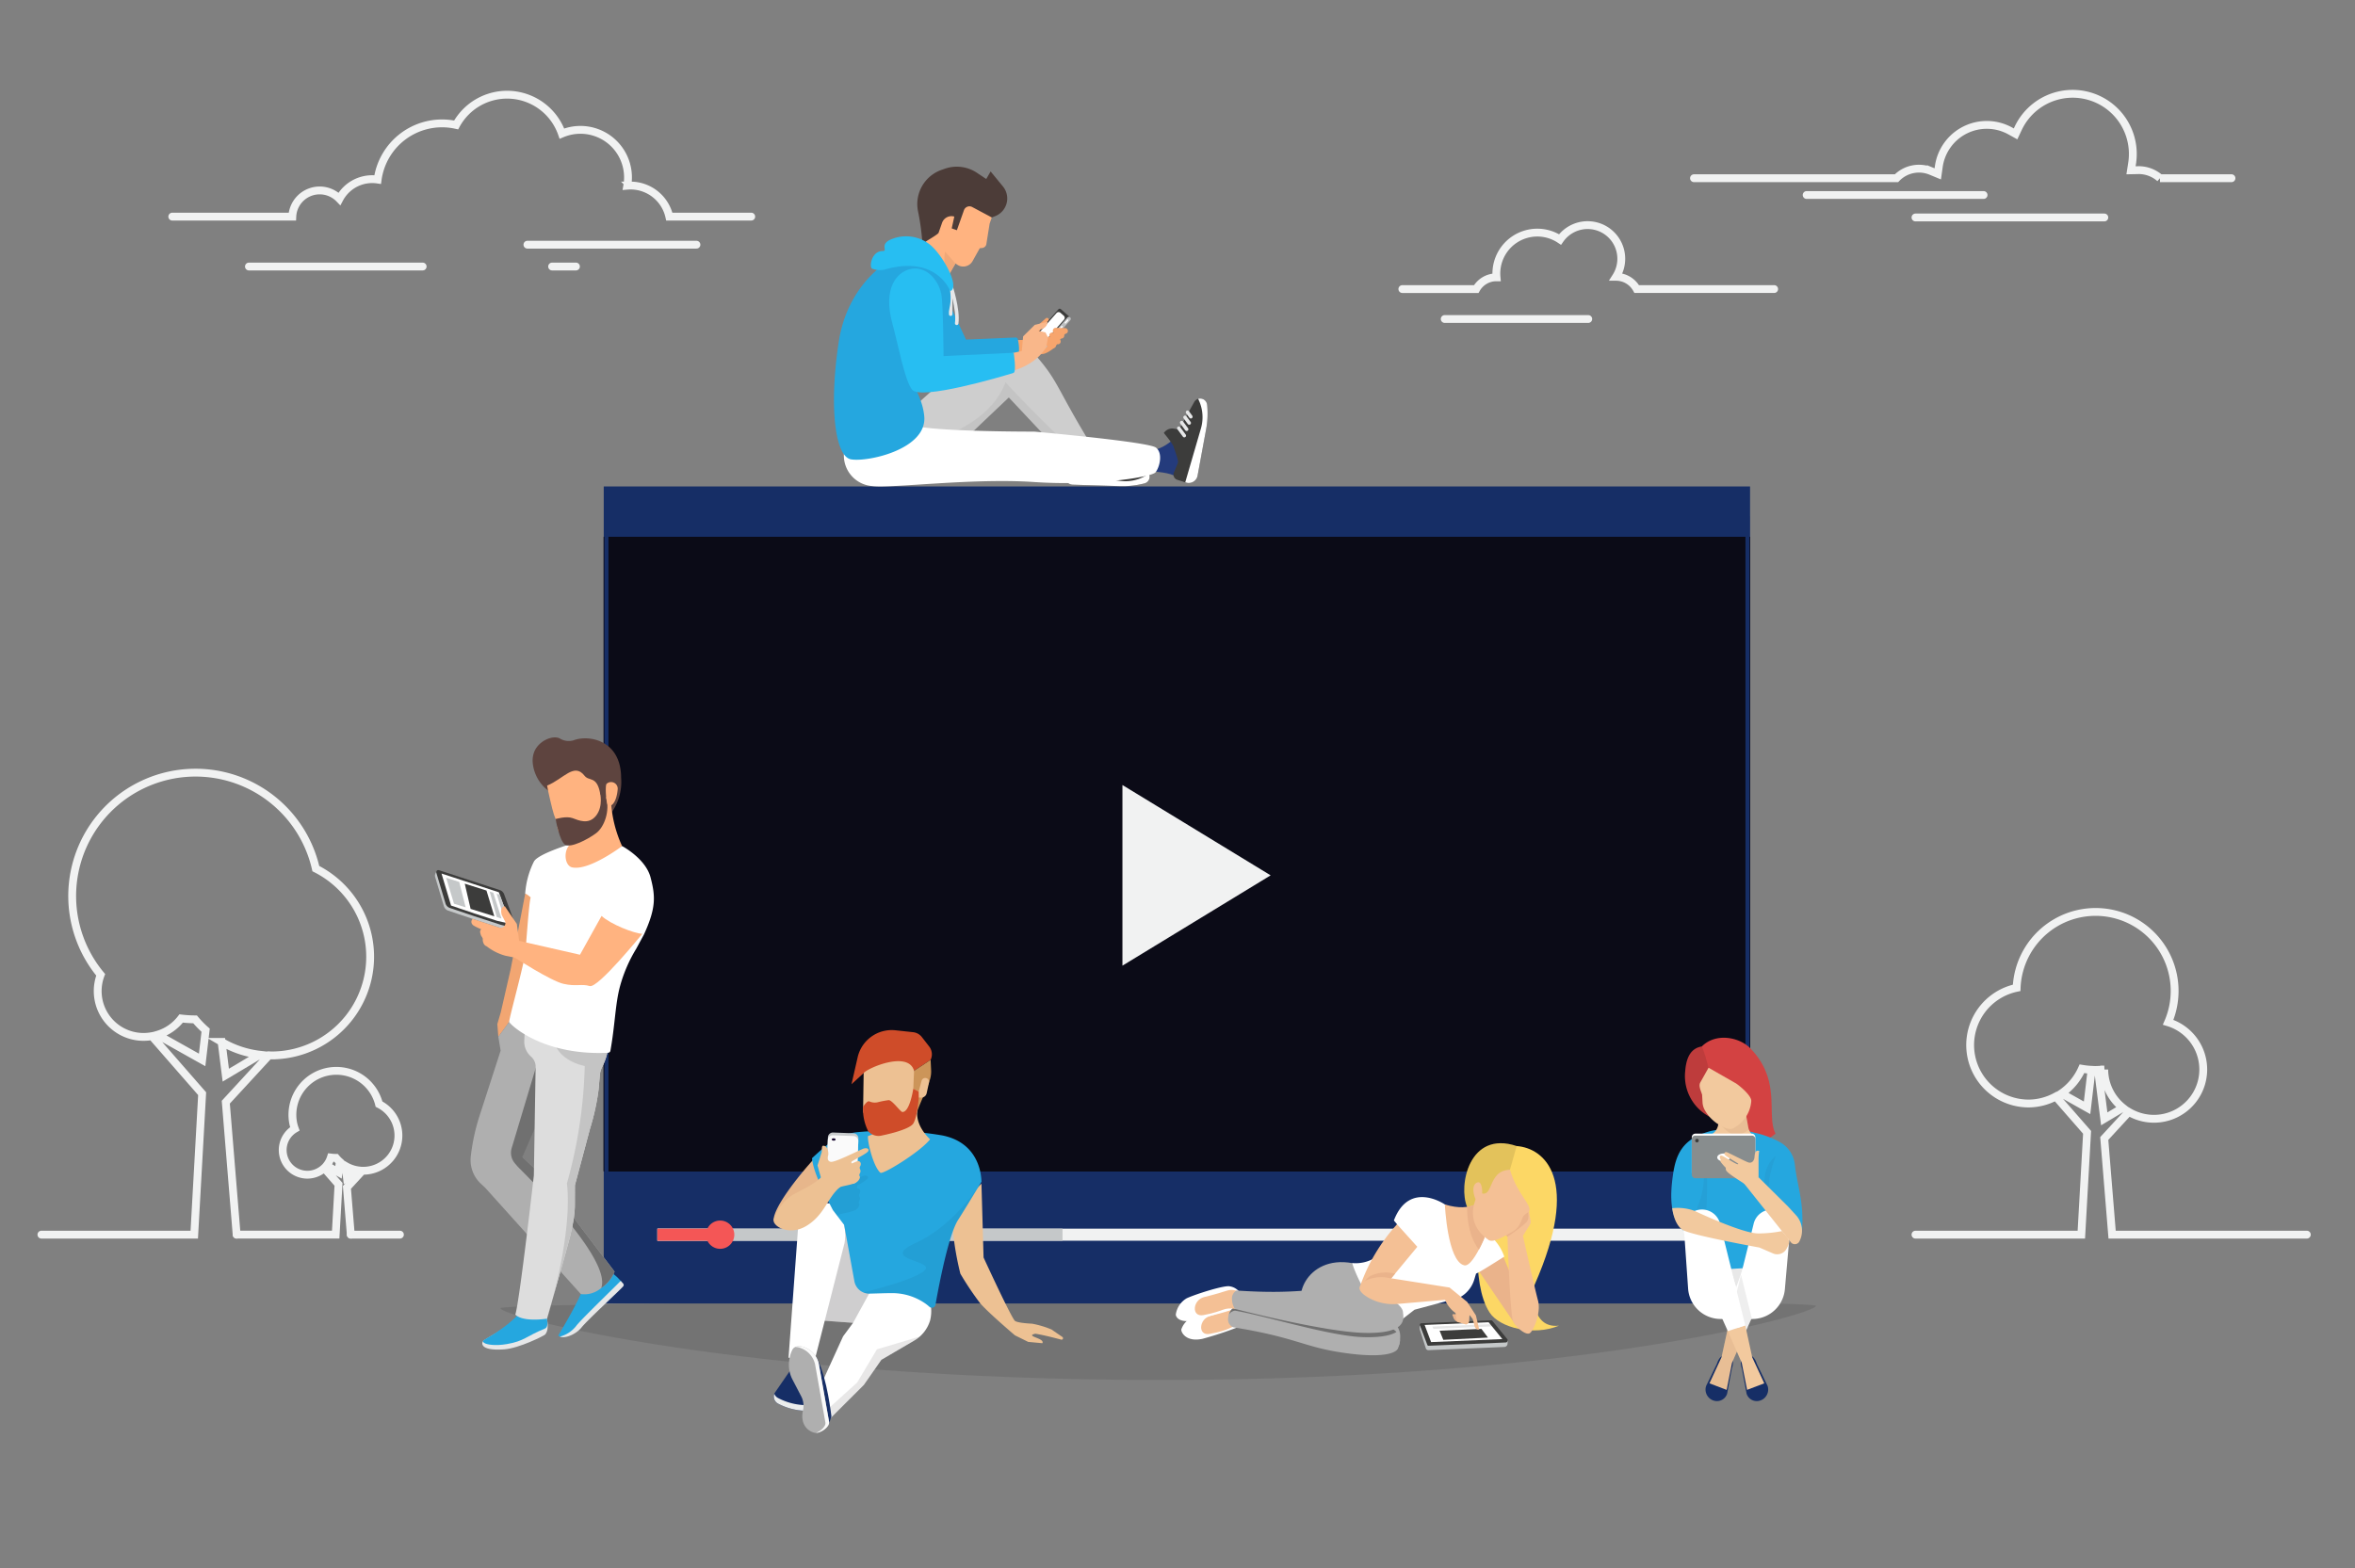 <svg xmlns="http://www.w3.org/2000/svg" xmlns:xlink="http://www.w3.org/1999/xlink" width="576.828" height="384.191" viewBox="0 0 576.828 384.191"><rect x="0" y="0" width="576.828" height="384.191" fill="#808080" stroke="none"/><defs><style>.a,.al,.bj,.c{fill:none;}.b{clip-path:url(#a);}.c{stroke:#f1f2f2;stroke-width:1.92px;}.al,.c{stroke-linecap:round;}.al,.bj,.c{stroke-miterlimit:10;}.d{opacity:0.1;}.e{clip-path:url(#c);}.f{clip-path:url(#d);}.g{fill:#162e66;}.h{fill:#0b0b17;}.i{clip-path:url(#e);}.j{clip-path:url(#f);}.k{fill:#f1f2f2;}.l{fill:#c5c8c9;}.m{fill:#f45656;}.n{fill:#fff;}.o{clip-path:url(#h);}.p{clip-path:url(#i);}.q{fill:#100c0d;}.r{opacity:0.2;}.s{clip-path:url(#j);}.t{clip-path:url(#k);}.u{fill:#cf4c29;}.v{fill:#cc9559;}.w{fill:#edc193;}.x{fill:#ebeded;}.y{fill:#e7b68b;}.z{fill:#25a7df;}.aa{opacity:0.05;}.ab{clip-path:url(#l);}.ac{clip-path:url(#m);}.ad{clip-path:url(#n);}.ae{clip-path:url(#o);}.af{fill:#afafaf;}.ag{fill:#fafafa;}.ah{fill:#c9cccd;}.ai{fill:#18082f;}.aj{fill:#77bc4a;}.ak{fill:#3c3c3b;}.al{stroke:#e6e7e8;stroke-width:0.86px;}.am{fill:#243b7c;}.an{fill:#cecece;}.ao{fill:#f7a56d;}.ap{fill:#bcbec0;}.aq{clip-path:url(#p);}.ar{clip-path:url(#q);}.as{fill:#ffb380;}.at{fill:#4c3c38;}.au{fill:#efa878;}.av{fill:#27bef2;}.aw{fill:#f9b78a;}.ax{fill:#e6e7e8;}.ay{fill:#707070;}.az{fill:#f2a672;}.ba{clip-path:url(#r);}.bb{clip-path:url(#s);}.bc{fill:#ba6536;}.bd{fill:#fcd765;}.be{clip-path:url(#t);}.bf{clip-path:url(#u);}.bg{fill:#eab38b;}.bh{fill:#f4c095;}.bi{clip-path:url(#v);}.bj{stroke:#162e66;}.bk{fill:#5e443f;}.bl{fill:#ddd;}.bm{fill:#c4c4c4;}.bn{fill:#d34242;}.bo{fill:#e8e8e8;}.bp{clip-path:url(#x);}.bq{clip-path:url(#y);}.br{fill:#231f20;}.bs{clip-path:url(#z);}.bt{fill:#f2c99e;}.bu{clip-path:url(#ab);}.bv{clip-path:url(#ac);}.bw{fill:#8b5e3c;}.bx{opacity:0.07;}.by{clip-path:url(#ad);}.bz{clip-path:url(#ae);}.ca{clip-path:url(#af);}.cb{clip-path:url(#ah);}.cc{clip-path:url(#ai);}.cd{fill:#888d8e;}</style><clipPath id="a"><rect class="a" width="576.828" height="384.191"/></clipPath><clipPath id="c"><rect class="a" width="322.187" height="19.462"/></clipPath><clipPath id="d"><rect class="a" width="322.188" height="19.462"/></clipPath><clipPath id="e"><rect class="a" width="280.814" height="155.448"/></clipPath><clipPath id="f"><rect class="a" width="576.826" height="384.19"/></clipPath><clipPath id="h"><rect class="a" width="23.539" height="20.802"/></clipPath><clipPath id="i"><rect class="a" width="23.537" height="20.796"/></clipPath><clipPath id="j"><rect class="a" width="12.37" height="26.313"/></clipPath><clipPath id="k"><rect class="a" width="12.369" height="26.313"/></clipPath><clipPath id="l"><rect class="a" width="11.786" height="13.152"/></clipPath><clipPath id="m"><rect class="a" width="11.783" height="13.146"/></clipPath><clipPath id="n"><rect class="a" width="28.979" height="30.875"/></clipPath><clipPath id="o"><rect class="a" width="28.972" height="30.875"/></clipPath><clipPath id="p"><rect class="a" width="54.323" height="20.169"/></clipPath><clipPath id="q"><rect class="a" width="54.322" height="20.168"/></clipPath><clipPath id="r"><rect class="a" width="9.051" height="8.909"/></clipPath><clipPath id="s"><rect class="a" width="9.051" height="8.907"/></clipPath><clipPath id="t"><rect class="a" width="12.833" height="20.253"/></clipPath><clipPath id="u"><rect class="a" width="12.831" height="20.251"/></clipPath><clipPath id="v"><rect class="a" width="14.594" height="1.162"/></clipPath><clipPath id="x"><rect class="a" width="2.451" height="14.843"/></clipPath><clipPath id="y"><rect class="a" width="2.451" height="14.84"/></clipPath><clipPath id="z"><rect class="a" width="2.828" height="16.031"/></clipPath><clipPath id="ab"><rect class="a" width="8.922" height="15.789"/></clipPath><clipPath id="ac"><rect class="a" width="8.921" height="15.788"/></clipPath><clipPath id="ad"><rect class="a" width="5.326" height="13.815"/></clipPath><clipPath id="ae"><rect class="a" width="5.324" height="13.814"/></clipPath><clipPath id="af"><rect class="a" width="7.42" height="6.71"/></clipPath><clipPath id="ah"><rect class="a" width="8.509" height="18.154"/></clipPath><clipPath id="ai"><rect class="a" width="8.483" height="18.15"/></clipPath></defs><g class="b"><g class="b"><path class="c" d="M55.489,256.367l-2.656-32.455,10.576-11.483c.2,0,.39.032.59.032a24.177,24.177,0,0,0,10.89-45.77,30.216,30.216,0,1,0-52.7,26.018A11.229,11.229,0,0,0,34.73,207.734l12.312,14.1L45.11,256.368H7.675m39.363-42.807-10.965-6.155a11.333,11.333,0,0,0,5.825-4,30.026,30.026,0,0,0,3.412.217,24.174,24.174,0,0,0,2.585,2.658Zm5.794,3.731-1.026-8.151a23.989,23.989,0,0,0,9.415,3.152Z" transform="translate(2.472 46.125)"/><path class="c" d="M71.8,238.625l-.947-11.571,3.771-4.093c.07,0,.139.011.209.011a8.62,8.62,0,0,0,3.883-16.323,10.769,10.769,0,0,0-21,4.76,10.487,10.487,0,0,0,.378,1.293,6.037,6.037,0,1,0,7.2,9.6l3.5,4L68.1,238.617H43.838m24.953-15.259-2.943-1.649a6.039,6.039,0,0,0,1.07-1.975,10.8,10.8,0,0,0,1.257.083,8.791,8.791,0,0,0,.922.948Zm2.067,1.33-.366-2.9a8.545,8.545,0,0,0,3.356,1.122Z" transform="translate(14.122 63.867)"/><path class="c" d="M77.018,248.056H64.989m479.1,0H496.4L494.476,224.5l6.005-6.521a12.078,12.078,0,1,0,9.645-21.952,19.356,19.356,0,1,0-37.109-8.439,14.322,14.322,0,0,0,2.93,28.34,14.137,14.137,0,0,0,6.658-1.715l7.663,8.775-1.405,25.068H448.239m42.026-31.074-6.287-3.525a14.361,14.361,0,0,0,5.032-6.041,19.545,19.545,0,0,0,2.353.255Zm4.206,2.706-1.515-12c.508-.016,1.017-.036,1.515-.091a12.043,12.043,0,0,0,4.557,9.374Z" transform="translate(20.936 54.436)"/><g class="d" transform="translate(122.59 318.639)"><g class="e"><g transform="translate(0 0.001)"><g class="f"><path d="M414.908,242.305c0,2.085-58.574,18.157-160.486,18.157s-161.7-15.492-161.7-17.577,322.188-2.664,322.188-.58" transform="translate(-92.721 -241.002)"/></g></g></g></g><rect class="g" width="280.776" height="200.175" transform="translate(147.878 119.183)"/><rect class="h" width="280.814" height="155.45" transform="translate(147.859 131.524)"/></g><g transform="translate(147.859 131.524)"><g class="i"><rect class="h" width="280.776" height="200.175" transform="translate(0.019 -12.341)"/><rect class="h" width="280.776" height="93.897" transform="translate(0.019 64.313)"/><path class="h" d="M392.622,262.586H111.851V176.232l280.776,38.46Z" transform="translate(-111.827 -74.752)"/></g></g><g transform="translate(0 0.001)"><g class="j"><rect class="k" width="254.499" height="2.962" transform="translate(161.016 301.023)"/><rect class="l" width="99.241" height="2.962" transform="translate(161.016 301.023)"/><rect class="m" width="15.612" height="2.962" transform="translate(161.016 301.023)"/><path class="m" d="M137.724,229.643a3.463,3.463,0,1,1-3.464-3.463,3.464,3.464,0,0,1,3.464,3.463" transform="translate(42.135 72.861)"/><path class="k" d="M207.939,189.729V145.472l36.3,22.129Z" transform="translate(66.986 46.862)"/></g></g><g class="b"><path class="n" d="M178.545,244.755l-.067-.178-13.6-1.482-7.571-17.867-4.8,25.745,7.74.57-2.458,3.329-6.6,14.48,2.705,6.374,9-8.983,4.278-6.137,7.962-4.661a8.548,8.548,0,0,0,3.976-4.988,9.44,9.44,0,0,0-.569-6.2" transform="translate(48.706 72.556)"/><g class="d" transform="translate(201.716 327.478)"><g class="o"><g transform="translate(0.003 0.005)"><g class="p"><path class="q" d="M173.782,249.239l.914-.534a9.336,9.336,0,0,0,1.407-1.018L165.65,250.8l-4.835,8.117-8.249,7.481.886,2.085,9-8.983,4.278-6.137Z" transform="translate(-152.57 -247.692)"/></g></g></g></g><g class="r" transform="translate(201.217 297.783)"><g class="s"><g transform="translate(0.001 0)"><g class="t"><path class="q" d="M164.56,243.094l-7.571-17.867-4.8,25.745,7.74.57Z" transform="translate(-152.191 -225.227)"/></g></g></g></g><path class="u" d="M163.4,191.983h0a8.581,8.581,0,0,1,5.115-1.051l4.322.467a3.147,3.147,0,0,1,2.146,1.2l1.788,2.3a3.137,3.137,0,0,1,.349,3.287l-4.056,2.677-12.345.557-2.97,2.725,1.5-6.587a8.564,8.564,0,0,1,4.157-5.573" transform="translate(50.819 61.492)"/><path class="v" d="M170.014,199.083l4.058-2.676.124,2.529a6.686,6.686,0,0,1-.263,2.212c-.789,2.689-3.484,7.818-3.616,9.673s-.725-2.654-.725-2.654l-2.363-3.62Z" transform="translate(53.872 63.271)"/><path class="w" d="M151.608,255.979l.779-4.821-5.474-.885-.722,5.237Z" transform="translate(47.095 80.624)"/><path class="g" d="M152.524,255.112l-.758-.185a2.21,2.21,0,0,0-2.036-1.88,2.108,2.108,0,0,0-2.583,1.37,1.209,1.209,0,0,0-.015.229h-.022l-3.584,5.209a1.969,1.969,0,0,0,.866,2.553,15.114,15.114,0,0,0,6.069,1.721l.233.016a1.968,1.968,0,0,0,2.048-1.514Z" transform="translate(46.179 81.491)"/><path class="x" d="M152.738,262.1l.065-5.18a8.784,8.784,0,0,0-.283-2.332l-.216,6.723c-.217.94-.982.937-1.624.925l-.231-.016a15.137,15.137,0,0,1-6.07-1.723,1.952,1.952,0,0,1-.9-1.019,1.96,1.96,0,0,0,.922,2.4,15.137,15.137,0,0,0,6.07,1.723l.231.015a1.966,1.966,0,0,0,2.045-1.515" transform="translate(46.182 82.014)"/><path class="n" d="M148.5,227.877a5.879,5.879,0,0,1,6.32-4.953l2.4.209a12.058,12.058,0,0,1,2.564,9.664l-7.4,29.054-6.3-1.017Z" transform="translate(47.06 71.807)"/><path class="w" d="M183.551,219.347l.518,18.086s6.894,15,7.708,15.547,4.145.665,4.145.665a23.081,23.081,0,0,1,4.78,1.421l2.669,1.832a.369.369,0,0,1-.242.672s-4.095-1.12-6.369-1.458c-2.758.6,2.471,1.093,1.7,2.322L195,258.109l-3.247-1.605s-6.75-5.734-8.6-7.962a74.838,74.838,0,0,1-4.762-7.132s-2.226-8.441-1.9-14.752c2.294-2.712,7.06-7.314,7.06-7.314" transform="translate(56.844 70.66)"/><path class="y" d="M143.325,229.648c.1-3.075,5.96-10.6,10.022-15.012,1.53,3.383,3.208,8.333,4.2,8.43a6.845,6.845,0,0,1-4.359,3.469s-9.919,4.729-9.867,3.112" transform="translate(46.171 69.144)"/><path class="z" d="M191.95,222.023c-.206-4.827-2.705-10.007-9.682-11.355a80.034,80.034,0,0,0-20.931-.767c-4.362.567-6.564,2.343-10.9,6.354.263,3.333,2.934,8.508,5.115,12.726L158.3,232.6l2.511,13.808a3.7,3.7,0,0,0,3.9,3.03l2.64-.074c.943-.028,1.792-.044,2.624-.045a14.146,14.146,0,0,1,8.147,2.5,9.672,9.672,0,0,1,1.044.829.906.906,0,0,0,1.515-.509s2.8-16.557,5.556-20.8c1.3-2,5.708-9.317,5.708-9.317" transform="translate(48.461 67.503)"/><g class="aa" transform="translate(200.823 284.842)"><g class="ab"><g transform="translate(0.003 0)"><g class="ac"><path d="M151.893,220.594l.3-.959c.108-.587-.05-1.622.366-1.622a1.094,1.094,0,0,1,1.068.829l.082-2.221a1.226,1.226,0,0,1,1.269-1.179h0l5.016.184a1.226,1.226,0,0,1,1.181,1.269h0l-.09,2.417c.454-.21.836-.385,1.093-.491a1.736,1.736,0,0,1,1.006-.193c.512.108.549.352.426.682a9.645,9.645,0,0,1-2.59,1.723l-.028.756c.758-.12.974.7.624,1.281a.665.665,0,0,0-.009.689,1.106,1.106,0,0,1-.061,1.048.682.682,0,0,0-.017.734c.188.263-.229,1.231-1.177,1.624-1.251.517-3.163.732-3.719,1.025-.052.05-.1.1-.157.149-.093.082-.176.167-.263.253l-1.141-1.506c-1.058-2.043-2.228-4.311-3.185-6.485" transform="translate(-151.895 -215.439)"/></g></g></g></g><g class="aa" transform="translate(211.439 289.525)"><g class="ad"><g transform="translate(0 0)"><g class="ae"><path d="M177.629,249.1a.906.906,0,0,1-1.515.508,10.011,10.011,0,0,0-1.044-.829,14.153,14.153,0,0,0-8.147-2.5c-.833,0-1.682.019-2.624.045l-2.64.075a3.692,3.692,0,0,1-1.732-.3c4.54-1.112,11.726-3.083,14.6-5.018,4.349-2.93-11.4-2.673-1.723-7.111s15.854-14.59,15.854-14.59l.241-.4s-4.412,7.319-5.706,9.316c-2.755,4.248-5.556,20.8-5.556,20.8" transform="translate(-159.92 -218.982)"/></g></g></g></g><path class="w" d="M165.816,204.3l7.132-.342-.067,2.644c-.391,3.783,3.137,6.817,3.137,6.817-2.365,3.065-11.579,8.71-12.169,8.207-1.937-1.651-3.49-8.968-2.943-9.061a2.456,2.456,0,0,0,2.048-2.077l.547-4.066a2.456,2.456,0,0,1,2.316-2.126" transform="translate(51.799 65.704)"/><path class="w" d="M160.033,199.563h0l-.139,9.162a1.382,1.382,0,0,0,.344.937l1.125,1.283a3.34,3.34,0,0,0,3.411,1.019l6.435-1.79A1.78,1.78,0,0,0,172.428,209l1.108-3.481.358.05a1.453,1.453,0,0,0,1.2-.387,1.427,1.427,0,0,0,.383-.739l.557-2.546a.936.936,0,0,0-1.819-.44l-.7,2.635-1.325-.707.19-4.375c-1.392-5.035-11.48-.649-12.346.555" transform="translate(51.509 63.347)"/><path class="u" d="M163.547,205.052a3.2,3.2,0,0,1-2.111-.194c-.561-.257-1.54,1.329-1.54,1.329a11.861,11.861,0,0,0,1.265,5.991,3.344,3.344,0,0,0,3.412,1.017s6.679-1.306,7.653-2.967,1.316-6.35,1.316-6.35l-.024-1.429-1.323-.706s-.854,5.8-2.677,5.706c-.472-.024-2.52-2.96-3.365-2.9a22.63,22.63,0,0,0-2.6.5" transform="translate(51.504 64.99)"/><path class="g" d="M154.328,268l.672-1.965s-1.035-9.291-3.369-13.9,2.7,15.868,2.7,15.868" transform="translate(48.648 81.006)"/><path class="af" d="M152.412,270.662h0c-2.273-.587-3.407-2.733-2.837-5.365a5.065,5.065,0,0,0-.338-3.426l-2.266-4.354a7.868,7.868,0,0,1-.631-5.236,7.165,7.165,0,0,1,.7-2.023c.509-.919,1.936-.935,2.9-.533a5.6,5.6,0,0,1,3.531,3.968l2.523,14.27c.233,1.312-2.306,3.03-3.58,2.7" transform="translate(47.08 80.367)"/><path class="ag" d="M154.7,268.145l-2.524-14.27a5.6,5.6,0,0,0-3.531-3.968,3.338,3.338,0,0,0-1.3-.245,2.979,2.979,0,0,1,2.208.059,5.6,5.6,0,0,1,3.531,3.968l2.523,14.27c.217,1.2-1.891,2.734-3.227,2.736,1.206-.446,2.488-1.6,2.319-2.55" transform="translate(47.466 80.368)"/><path class="w" d="M155.733,217.661c-2.192,2.478-5.327,3.748-7.551,4.979a11.548,11.548,0,0,0-4.851,6.151c-.369,1.6,3.82,4.178,8.13,1.5s5-6.686,7.9-9.255c3.334-2.947-1.6-4.507-3.633-3.379" transform="translate(46.166 69.998)"/><path class="ah" d="M159.752,210.052l-5.018-.185a1.227,1.227,0,0,0-1.269,1.179l-.352,9.476a1.228,1.228,0,0,0,1.181,1.269l5.323.2c.677.026.939-.513.964-1.19l.143-3.834.1-2.747.108-2.894a1.228,1.228,0,0,0-1.181-1.269" transform="translate(49.324 67.607)"/><path class="ag" d="M159.73,210.56l-5.018-.186a1.227,1.227,0,0,0-1.269,1.179l-.337,9.141a1.227,1.227,0,0,0,1.179,1.269l5.323.2c.677.026.939-.513.964-1.19l.13-3.5.1-2.747.108-2.894a1.226,1.226,0,0,0-1.179-1.269" transform="translate(49.322 67.77)"/><path class="ai" d="M154.574,210.937c-.266-.009-.487.108-.493.272s.2.3.471.307.487-.107.493-.271-.2-.3-.471-.308" transform="translate(49.636 67.952)"/><path class="w" d="M163.452,212.939a1.736,1.736,0,0,0-1.006.193c-1.445.592-6.649,3.258-7.713,3.124-1.208-.151-.639-1.7-.639-1.7a3.316,3.316,0,0,0-.136-1.247c-.282-.865-.772-1-1.133-.992-.418,0-.262,1.037-.366,1.624l-1.009,3.193,1.267,4.518,4.027.986c.073-.379,2.422-.575,3.877-1.175.948-.391,1.364-1.358,1.178-1.622a.682.682,0,0,1,.016-.734,1.108,1.108,0,0,0,.062-1.05.665.665,0,0,1,.009-.689c.353-.576.13-1.4-.624-1.279-.985.288-1.74.981-1.452.1.871-.574,3.878-2.057,4.071-2.572.123-.332.086-.575-.427-.682" transform="translate(48.789 68.398)"/><path class="c" d="M31.917,47.419h29.4A6.709,6.709,0,0,1,72.86,43.068a9.079,9.079,0,0,1,9.362-4.727,15.925,15.925,0,0,1,17.936-13.617c.431.059.861.136,1.285.231a14.222,14.222,0,0,1,25.909,2.125,11.651,11.651,0,0,1,16.01,12.764c.258-.021.518-.038.784-.038a9.752,9.752,0,0,1,9.513,7.613h20.062" transform="translate(10.282 5.653)"/><line class="c" x1="41.404" transform="translate(129.183 59.949)"/><line class="c" x1="5.84" transform="translate(135.231 65.299)"/><line class="c" x1="42.553" transform="translate(60.971 65.299)"/><path class="c" d="M445.474,38.063h-17.51a7.9,7.9,0,0,0-5.23-1.983s-.108.008-.167.009l-1.7.034.263-1.679a14.742,14.742,0,0,0-27.891-8.611l-.648,1.371-1.326-.734a11.865,11.865,0,0,0-17.472,8.713L373.537,37l-1.691-.7a7.654,7.654,0,0,0-8.419,1.762h-49.6" transform="translate(101.096 5.6)"/><line class="c" x2="43.336" transform="translate(442.517 47.777)"/><line class="c" x2="46.253" transform="translate(469.174 53.281)"/><path class="c" d="M350.863,57.377H317.2a5.774,5.774,0,0,0-5.065-3,8.243,8.243,0,0,0-13.715-9.141c-.251-.167-.51-.324-.78-.472a10.033,10.033,0,0,0-14.776,9.74h-.044a5.651,5.651,0,0,0-4.922,2.878H259.8" transform="translate(83.691 13.441)"/><line class="c" x2="35.156" transform="translate(353.865 78.157)"/><path class="aj" d="M203.557,82.4,208.068,87l-6.6,2.026-3.924-4.635Z" transform="translate(63.637 26.546)"/><path class="ak" d="M205.282,85.366c.571-.083,3.077-2.922,3.077-2.922a2.475,2.475,0,0,1,1.42,2.237v1.31l7.178,2.647a1.7,1.7,0,0,1-.163,3.238,21.107,21.107,0,0,1-5.938.665l-11.581-.352a2.19,2.19,0,0,1-2.125-2.256,2.146,2.146,0,0,1,.025-.276l.35-2.225a1.331,1.331,0,0,1,1.526-1.105,1.1,1.1,0,0,1,.111.022c1.037.258,2.312.571,2.6.617.5.083,3.524-1.6,3.524-1.6" transform="translate(63.511 26.559)"/><path class="n" d="M216.8,90.17a1.692,1.692,0,0,0,1.223-2.056,1.718,1.718,0,0,0-.124-.335,9.943,9.943,0,0,1-7.081,1.773l-13.606-1.8-.032.2A2.192,2.192,0,0,0,199,90.456a2.147,2.147,0,0,0,.276.026l11.579.352a21.16,21.16,0,0,0,5.939-.665" transform="translate(63.51 28.267)"/><line class="al" x1="1.588" y2="1.598" transform="translate(271.99 112.459)"/><line class="al" x1="1.441" y2="1.452" transform="translate(273.62 112.941)"/><line class="al" x1="1.22" y2="1.228" transform="translate(275.234 113.554)"/><line class="al" x1="0.966" y2="0.974" transform="translate(276.802 113.972)"/><path class="am" d="M216.873,84.635c4.26-1.35,6.694-5.712,6.694-5.712l.488,9.415s.432,4.259-3.086,2.692-14.135-1.018-14.135-1.018-1.044-4.193,0-4.856c2.035-1.3,7.226.369,10.042-.524" transform="translate(66.481 25.425)"/><path class="ak" d="M218.033,85.775c0-.578-2.425-3.484-2.425-3.484a2.473,2.473,0,0,1,2.425-1.066l1.3.2,3.7-6.694a1.7,1.7,0,0,1,3.178.649,21.172,21.172,0,0,1-.241,5.971l-2.1,11.4a2.193,2.193,0,0,1-2.553,1.758,2.021,2.021,0,0,1-.267-.066l-2.147-.682a1.332,1.332,0,0,1-.867-1.674c.012-.037.025-.074.04-.11.411-.985.914-2.2,1-2.476.159-.481-1.048-3.723-1.048-3.723" transform="translate(69.457 23.791)"/><path class="n" d="M224.93,75.379a1.692,1.692,0,0,0-1.85-1.519,1.578,1.578,0,0,0-.348.071,9.932,9.932,0,0,1,.682,7.266l-3.838,13.179.2.062a2.194,2.194,0,0,0,2.754-1.427,2.287,2.287,0,0,0,.065-.266l2.1-11.4a21.164,21.164,0,0,0,.241-5.969" transform="translate(70.735 23.791)"/><line class="al" x2="1.339" y2="1.81" transform="translate(288.74 104.919)"/><line class="al" x2="1.216" y2="1.645" transform="translate(289.439 103.525)"/><line class="al" x2="1.029" y2="1.391" transform="translate(290.257 102.241)"/><line class="al" x2="0.817" y2="1.104" transform="translate(290.868 101.003)"/><path class="an" d="M171.357,80.828c14.57-13.116,24.4-22.388,29.952-15.64C208.624,73.2,207,73.438,216.6,89.139l-4.437,5L196.172,77.109,180.638,91.856l-20.822-.5-1.732-9.732a10.108,10.108,0,0,0,13.278-.793" transform="translate(50.926 20.271)"/><path class="ao" d="M206.019,62.971,202.87,61.8l-1.5-1.035.25-.919a.456.456,0,0,0-.74-.208l-2.664,2.381-1.948,2.872-15.132.387-5.076-8.265-4.5.5s3.167,11.688,5.857,13.921c1.748,1.068,14.681-1.953,19.418-3.11,2.661-.649,2.585,1.264,6.041-1.407.61-.471.883-1.312,1.509-2.068.915-1.107,1.645-1.867,1.645-1.867" transform="translate(55.264 18.366)"/><path class="z" d="M194.25,65.434l-12.135.516-5.78-12.392-7.165,4.831s5.459,12.7,8.151,14.935c1.748,1.067,11.455-.99,16.192-2.146,2.179-.532,1.585-4.054,1.3-5.315a.547.547,0,0,0-.559-.432" transform="translate(54.497 17.253)"/><path class="ak" d="M197.6,57.358l-6.169,6.985a.433.433,0,0,0,.036.611l0,0,2.113,1.866,6.746-7.637-2.111-1.866a.435.435,0,0,0-.612.036l0,0" transform="translate(61.632 18.43)"/><path class="n" d="M192.084,63.579l4.872-5.513a.685.685,0,0,1,.968-.059l.809.715a.685.685,0,0,1,.06.968L193.922,65.2a.685.685,0,0,1-.968.059l-.81-.714a.689.689,0,0,1-.059-.969" transform="translate(61.823 18.631)"/><path class="ap" d="M193.149,65.791l6.1-6.906a.487.487,0,0,1,.731.644l0,0-6.1,6.906a.486.486,0,0,1-.684.042l0,0a.486.486,0,0,1-.042-.686" transform="translate(62.182 18.917)"/><path class="n" d="M197.839,59.253l-.561.635a.185.185,0,1,0,.276.245l.561-.635a.185.185,0,1,0-.276-.245" transform="translate(63.537 19.068)"/><path class="n" d="M196.956,60.464l-1.333,1.509a.184.184,0,1,0,.275.243l1.334-1.507a.185.185,0,1,0-.276-.245" transform="translate(63.004 19.458)"/><path class="ao" d="M195.048,61.424h0a.69.69,0,0,1,.711-.67l2.29.069a.692.692,0,0,1-.007,1.384h-.036l-2.29-.069a.69.69,0,0,1-.669-.713" transform="translate(62.833 19.571)"/><path class="ao" d="M194.388,62.3h0a.69.69,0,0,1,.713-.669l2.29.069a.691.691,0,0,1-.042,1.382l-2.291-.069a.691.691,0,0,1-.669-.713" transform="translate(62.621 19.853)"/><path class="ao" d="M193.778,62.965h0a.691.691,0,0,1,.814-.541l2.246.452a.691.691,0,1,1-.274,1.355l-2.246-.452a.691.691,0,0,1-.541-.814" transform="translate(62.42 20.105)"/><path class="ao" d="M193.414,63.556h0a.573.573,0,0,1,.726-.356l1.791.616a.572.572,0,0,1-.371,1.083l-1.792-.616a.571.571,0,0,1-.354-.727" transform="translate(62.297 20.35)"/><g class="aa" transform="translate(210.742 93.653)"><g class="aq"><g transform="translate(0 0.001)"><g class="ar"><path d="M194.924,70.835c7.244,7.936,18.793,18.806,18.793,18.806L211.163,91,195.754,74.562,180.216,89.307l-20.822-.5s29.689-1.839,35.53-17.971" transform="translate(-159.394 -70.835)"/></g></g></g></g><line class="al" y2="7.038" transform="translate(232.858 69.939)"/><path class="al" d="M176.121,52.9s1.948,5.891,1.472,9.272" transform="translate(56.736 17.041)"/><path class="as" d="M169.735,53.049l3.013-5.788-.769-8.351,7.408-5.564,9.675,6.809-1.346,3.906-.779,4.869a1.16,1.16,0,0,1-1.035,1.083l-.6.062-1.731,3.107a2.618,2.618,0,0,1-3.543,1.072c-.046-.024-.091-.05-.136-.078l-.026-.017-.517-.345-2.617,4.511Z" transform="translate(54.679 10.742)"/><path class="n" d="M156.339,81.425v5.22a7.507,7.507,0,0,0,6.964,7.814c4.557.6,24.55-2.01,39.552-.994s28.866-1.19,29.821-2.38,1.907-4.622.1-6.05-29.8-3.916-29.8-3.916c-6.493,0-21.506-.155-27.921-1.144l-3.124-3.513Z" transform="translate(50.361 24.632)"/><path class="z" d="M177.251,45.664c-7.155.451-19.216,7.92-21.58,23.349s-1.034,28.107,3.005,28.821,18.7-2.447,17.934-10.58S168.756,77.87,179.9,66.1a11.214,11.214,0,0,0,3.169-8.176c-.34-7.282-4.207-12.406-5.821-12.258" transform="translate(49.772 14.709)"/><path class="at" d="M171.179,49.708s3.832-2.212,3.968-2.611c.069-.2.471-1.347.858-2.454a2.439,2.439,0,0,1,3-1.531l-.636,2.894,1.267.444,1.731-4.9a1.425,1.425,0,0,1,1.819-.869,1.53,1.53,0,0,1,.2.086l4.8,2.561.809-.313a4.653,4.653,0,0,0,1.918-7.289l-3.013-3.672-1.075,1.85-2.289-1.526a8.876,8.876,0,0,0-7.863-.989l-.793.278a8.875,8.875,0,0,0-5.78,10.065,58.6,58.6,0,0,1,.985,6.608Z" transform="translate(54.742 9.952)"/><path class="au" d="M175.126,46.623a8.852,8.852,0,0,0,.846,5.831l1.692-2.922Z" transform="translate(56.362 15.019)"/><path class="av" d="M180.775,57.234s-3.194-8.794-15.653-5.412a5.178,5.178,0,0,1-3.377-.077c-.906-.061-.419-4.354,2.5-4.354,1.32,0-.68-1.383,1.589-2.648a9.4,9.4,0,0,1,10.025,1.128c3.07,2.507,7.446,10.383,4.913,11.364" transform="translate(51.973 14.107)"/><path class="aw" d="M191.581,66.795,191.9,63.2l2.857-2.815,3.1-.756a1.748,1.748,0,0,1-1.058,1.632l-1.294.554,1.877.424.617,1.224-.432,2.336s-2,4.194-8.611,5.96-6.748-2.958-6.748-2.958Z" transform="translate(58.7 19.209)"/><path class="av" d="M169.765,49.927c3.669-.964,6.879,2.221,7.711,6,.5,2.262.566,15.293.566,15.293l17.187-.821s.722,4.691-.048,4.934c-2.934.929-22.726,6.761-24.842,4.113-1.8-2.258-3.379-10.879-4.839-16.269-2.353-8.686,1.133-12.435,4.267-13.257" transform="translate(53.066 16.028)"/><path class="z" d="M114.779,235.165h0a9.936,9.936,0,0,1,3.549,2.475l.584.637a.522.522,0,0,1,.03.669c-.571.759-8.675,8.172-10.224,10.1s-4.239,3.558-5.3,2.4c5.047-8.385,6.041-11.4,6.041-11.4Z" transform="translate(33.315 75.757)"/><path class="ax" d="M107.839,248.241c1.395-1.732,8.89-8.927,10.781-10.885l.6.648a.524.524,0,0,1,.03.672c-.571.758-8.675,8.171-10.223,10.1-1.387,1.725-4.084,2.778-5.314,2.241a7.421,7.421,0,0,0,4.125-2.775" transform="translate(33.411 76.463)"/><path class="af" d="M89.923,222.1,113.3,248.095a6.3,6.3,0,0,0,5-1.486,8.6,8.6,0,0,0,3.263-4.014L103.49,218.786l-4.973-4.735Z" transform="translate(28.968 68.955)"/><path class="ay" d="M94.1,214.566s25.75,24.216,22.852,32.042a8.59,8.59,0,0,0,3.26-4.013l-18.072-23.809-4.965-4.735Z" transform="translate(30.314 68.956)"/><path class="az" d="M98.958,165.816,95.4,184.3l-2.409,10.514-.855,2.922.243,3.116,2.648-3.625s6.4-22.195,6.444-22.781,1.557-9.415,1.557-9.415Z" transform="translate(29.681 53.164)"/><path class="af" d="M97.856,186.23l-1.23,4.166-2.648,3.625.563,3.4-5.174,16a50.933,50.933,0,0,0-2.141,9.915,7.916,7.916,0,0,0,2.467,6.679l1.113,1.038,7.456.371.664-6.829,15.235-34.012Z" transform="translate(28.084 59.993)"/><path class="ay" d="M101.894,196.716l-7.06,23.52a3.987,3.987,0,0,0,.791,3.74l.759.883,15.367-35.329Z" transform="translate(30.496 61.056)"/><path class="ax" d="M100.624,242.091c.4,2.077-7.852,6.378-10.95,8.344-.44.278-1.417,2.631,5,2.18,3.706-.262,9.814-3.337,10.079-3.65,1.264-1.5.229-4.577.229-4.577Z" transform="translate(28.782 77.988)"/><path class="z" d="M99.779,241.284c.4,2.076-4.7,6.4-9.259,8.936-1.282.713-1.252.865-.681,1.238s2.613.742,5.491.253c4.3-.732,4.7-1.928,9.276-3.773,1.731-.7-.656-4.842.541-6.309s-5.364-.345-5.364-.345" transform="translate(28.82 77.595)"/><g class="d" transform="translate(139.604 197.831)"><g class="ba"><g class="bb"><path class="bc" d="M111.116,157.82c-.953.426-4.577,1.228-5.527.257a2.3,2.3,0,0,0,.586-.348c1.226-.847,1.609-1.013,1.688-2.573l.165-3.252,6.41-2.271c.007.052,1.407,6.075-3.325,8.191" transform="translate(-105.589 -149.628)"/></g></g></g><path class="as" d="M103.262,153.34l2.423-.6a.572.572,0,0,1,.276,1.109l-2.425.6h-.009c-.108-.377-.206-.751-.292-1.1.011,0,.017-.009.026-.012" transform="translate(33.257 49.199)"/><path class="l" d="M96.354,175.23l-6.529-2.121-6-2.026a1.664,1.664,0,0,1-1.064-1.1l-2.127-7.118a1.262,1.262,0,0,1,.065-.89l.217-.475,15.162,5.215a1.67,1.67,0,0,1,1.048,1.011l2.746,7.516a.507.507,0,0,1-.591.668Z" transform="translate(25.958 52.026)"/><path class="ak" d="M96.681,174.657l-6.529-2.121-6-2.024a1.667,1.667,0,0,1-1.064-1.1l-2.248-7.523a.507.507,0,0,1,.34-.632.514.514,0,0,1,.3,0L96.4,166.139a1.667,1.667,0,0,1,1.047,1.013l2.747,7.516a.507.507,0,0,1-.3.65.519.519,0,0,1-.291.017Z" transform="translate(26.034 51.94)"/><path class="n" d="M95.415,173.458,89.9,171.667l-5.766-1.949-2.342-7.842,14.042,4.59L98.66,174.2Z" transform="translate(26.348 52.147)"/><path class="l" d="M93.609,171.826l-1.153-.36-1.74-6.254.883.28Z" transform="translate(29.224 53.222)"/><path class="ak" d="M86.1,163.752l5.318,1.68,1.924,6.311-5.81-1.813Z" transform="translate(27.736 52.752)"/><path class="l" d="M93.949,171.925l-1.941-6.308.748.237,2.351,6.432Z" transform="translate(29.64 53.353)"/><path class="l" d="M85.855,163.676,87.43,169.9l-2.855-.891-1.918-6.349Z" transform="translate(26.627 52.401)"/><path class="af" d="M253.581,234.123c-11.29-2.03-15.618,9.4-10.489,13.055s17.5,7.723,17.5,7.723,4.306,1.946,4.672-1.554c.272-2.579.182-3.9-5.766-9.221-3.383-3.03-2.589-8.983-5.917-10" transform="translate(77.622 75.344)"/><path class="bd" d="M271.959,227.434c-2.186-5.207.5-18.794,12.137-14.894,6.8.5,15.835,8,4.415,33.958-.565,1.281-1.058,10.88,5.964,10.046-6.211,2.614-14.525.547-16.975-3.181-5.06-7.7-1.509-23.387-5.541-25.927" transform="translate(87.386 68.245)"/><g class="d" transform="translate(358.651 280.091)"><g class="be"><g transform="translate(0 0)"><g class="bf"><path d="M271.959,227.432c1.113.7,1.646,2.406,1.949,4.663l8.549-13.742,1.641-5.813c-11.638-3.9-14.323,9.687-12.137,14.9" transform="translate(-271.265 -211.846)"/></g></g></g></g><path class="bg" d="M279.129,231.137l7.007,16.81-3.073,2.182-9.494-13.959Z" transform="translate(88.129 74.459)"/><path class="bh" d="M281.106,251.747c-.742-1.568-1.391-20.717-1.391-20.717l-1.839-2.166,6.818-5.466.684,3.731a1.383,1.383,0,0,1-.188.989l-1.68,2.693s2.814,12.589,3.693,15.874c.795,2.943-1.1,7.442-2.033,8s-3.321-1.368-4.063-2.935" transform="translate(89.516 71.967)"/><path class="bg" d="M284.867,225.961l-.173-2.565-6.818,5.466,1.84,2.164a37.792,37.792,0,0,0,4.6-3.487,2.134,2.134,0,0,0,.541-1.584" transform="translate(89.516 71.966)"/><path class="n" d="M285.48,232.485a17.225,17.225,0,0,0-5.269-4.327c-.353-.6-6.549-4.141-7.01-4.527,0,0-8.694-6-12.486,3.927l.773.933s-2.2,10.161-10.983,9.513c1.388,4.74,7.716,16.067,11.284,14.524l3.977-3.1,7.51-2.015,1.355-.241a7.373,7.373,0,0,0,5.779-5.147l.45-1.5c-.168.4,6.891-4.112,6.891-4.112a11.9,11.9,0,0,0-2.273-3.929" transform="translate(80.699 71.462)"/><path class="l" d="M265.349,250.307l-2.307-4.776-.033.718a1.511,1.511,0,0,0,.1.611l1.392,4.366a.673.673,0,0,0,.682.473l18.568-.784a.828.828,0,0,0,.776-.771l.033-.789Z" transform="translate(84.726 79.096)"/><path class="ak" d="M284.041,250.1l-18.852.8a.316.316,0,0,1-.316-.2l-1.815-4.811a.385.385,0,0,1,.25-.483.363.363,0,0,1,.1-.017l17.046-.723a.448.448,0,0,1,.372.161l3.631,4.458a.522.522,0,0,1-.131.726.533.533,0,0,1-.283.091" transform="translate(84.737 78.815)"/><path class="n" d="M282.958,249.147l-3.36-4.125-15.673.665,1.585,4.2Z" transform="translate(85.022 78.932)"/><path class="ak" d="M267.6,248.933l10.939-.55-1.6-2.131L266.7,246.7Z" transform="translate(85.915 79.329)"/><g class="d" transform="translate(350.853 324.418)"><g class="bi"><g transform="translate(-0.001 0.001)"><g class="bi"><path d="M279.51,245.373l-14.143.6.233.563,14.361-.609Z" transform="translate(-265.366 -245.373)"/></g></g></g></g><path class="n" d="M235.058,243.784s-.2-1.124-2.418-1.564c-1.4-.278-7.247,1.624-10.908,2.434a5,5,0,0,0-2.881,3.03c-.119.617,1.095,3.234,5.262,2.293a86.278,86.278,0,0,0,10.787-3.714Z" transform="translate(70.499 78.021)"/><path class="bh" d="M232.278,242.6c-1.781-.305-1.284.155-7.449,1.658-2.88.7-3.2,4.99-.2,4.427,5.256-.984,4.727-1.691,7.015-2.151,1.762-2.056,3.029-3.521.633-3.933" transform="translate(71.683 78.123)"/><path class="af" d="M228.764,247.152a2.055,2.055,0,0,1-1.206-2.368,2.975,2.975,0,0,1,1.622-2.554s21.962,1.083,31.8,2.967c10.7,2.041,8.6,5.659,8.2,7.01s-4.033,2.665-14.212,1.075c-9.14-1.425-11.084-3.689-26.212-6.129" transform="translate(73.289 78.033)"/><path class="ay" d="M229.129,242.238c-.968.245-1.47,1.773-1.47,1.773a2.217,2.217,0,0,1,1.493-.92c7.112,1.171,23.374,6.3,31.508,6.494,4.329.107,6.727-.461,8.047-1.268-1.055-1.128-3.287-2.26-7.773-3.116-9.849-1.88-30.835-3.209-31.8-2.966" transform="translate(73.339 78.025)"/><path class="n" d="M233.844,240.424a3.745,3.745,0,0,0-2.836-2.056c-1.4-.279-8.364,1.941-10.489,2.922a5.5,5.5,0,0,0-2.695,4.022c.045.628.91,2.246,5.076,1.3a85.869,85.869,0,0,0,10.789-3.714Z" transform="translate(70.171 76.781)"/><path class="bh" d="M231.112,239.12c-1.781-.305-1.282.155-7.448,1.658-2.881.7-3.208,4.99-.2,4.427,5.254-.985,4.733-1.982,7.9-1.515,2.289-1.111,2.139-4.161-.255-4.572" transform="translate(71.307 77.002)"/><path class="af" d="M229.332,239.218a2.265,2.265,0,0,0-1.088,2.236,4.78,4.78,0,0,0,.673,2.246s21.684,5.657,31.7,5.9c10.892.264,9.6-3.715,9.5-5.121s-3.17-4.88-13.457-5.476c-9.235-.542-11.991,1.261-27.331.216" transform="translate(73.521 76.961)"/><path class="bh" d="M261.04,226.871a44.23,44.23,0,0,0-9.091,15.283c-.594,1.825,4.152,2.2,5.771.246,2.54-3.067,8.287-10.013,8.287-10.013Z" transform="translate(81.147 73.085)"/><path class="bg" d="M259.451,235.925a8.652,8.652,0,0,0-4.437.413,3.677,3.677,0,0,0-2.208,1.8c-.373.9.633,1.834,1.936,2.61.021.013.041.022.061.034a4.134,4.134,0,0,0,2.651-1.257l2.864-3.464Z" transform="translate(81.415 75.963)"/><path class="bh" d="M279.053,227.566l-2.152-5.421s-2.331,3.525-9.229,1.388c0,0,.615,13.918,4.735,14.914,2.561.62,6.646-10.881,6.646-10.881" transform="translate(86.229 71.563)"/><path class="bg" d="M276.9,229.563c.513-1.276.832-2.166.832-2.166l-1.018-2.56-1.825-2.159a6.379,6.379,0,0,1-3.094,1.272c-.017,2.338.3,7.128,2.893,10.47.463-.874.9-1.806,1.3-2.7a3.208,3.208,0,0,1,.91-2.155" transform="translate(87.556 71.735)"/><path class="bh" d="M272.952,220.838c-.026,1.35.7,3.122,1.207,3.132s.933-1.082.959-2.425-.364-2.451-.867-2.461-1.272.4-1.3,1.753" transform="translate(87.93 70.577)"/><path class="bh" d="M276.793,234.033c-4.979-3.385-4.526-8.081-2.427-11.754,3.813,1.979,1.787-5.327,7.576-5.512,1.88,6.226,5.294,8.369,4.731,10.174-.085.247-1.255.668-1.579,1.428-.541,1.261-.93,2.683-2.582,3.6-2.39,1.325-4.489,2.635-5.714,2.063" transform="translate(87.904 69.83)"/><path class="bh" d="M251.958,239c-.373.9.633,1.834,1.937,2.614a12.215,12.215,0,0,0,7.3,1.613l12.238-1.055.469-2.963L258.6,236.788a8.621,8.621,0,0,0-4.436.414A3.675,3.675,0,0,0,251.955,239" transform="translate(81.141 76.241)"/><path class="bg" d="M270.552,245.508a1.817,1.817,0,0,1-1.239-1.157c-.079-.215-.164-.432-.235-.6-.2-.447,1.612-.138,1.692.12.03.094.073,1.706-.209,1.637h-.011" transform="translate(86.677 78.451)"/><path class="bh" d="M275.286,245.42l-2.119-3.29-4.337-3.543a2.7,2.7,0,0,0-.866,3.535,7.611,7.611,0,0,0,2.331,2.721l.264,1.732a.648.648,0,0,0,.46.529l1.807.537a.843.843,0,0,0,.795-.7l.1-1.592c.225.227.672.816.672.816s.179.083.472,1.55,1.227,1.149,1.227,1.149Z" transform="translate(86.217 76.859)"/><line class="bj" y2="166.849" transform="translate(148.53 126.501)"/><line class="bj" y2="166.849" transform="translate(428.028 126.501)"/><path class="bk" d="M108.642,137.381a4.265,4.265,0,0,1-3.189-.394c-1.446-.981-5.074.182-6.36,3.118a6.044,6.044,0,0,0-.366,3.03,9.7,9.7,0,0,0,3.377,6.238c4.954,4.314,4.835,10.019,8.246,10.083,5.615.108,10.563-6.3,10-12.913-.03-9.3-8.016-10.626-11.706-9.162" transform="translate(31.787 44.02)"/><path class="as" d="M116.736,148.594l-7.621,3.64-.165,3.254c-.09,1.8-.443,2.6-2.035,3.4,0,0-7.675,5.541-3.383,8.442,6.061,4.1,15.908-7.908,15.908-7.908a30.38,30.38,0,0,1-2.705-10.831" transform="translate(32.932 47.868)"/><path class="bl" d="M98.026,187.083l-.365,7.62a4.867,4.867,0,0,0,1.655,3.9,3.322,3.322,0,0,1,1.128,2.3l-.434,26.8s-3.518,31.041-4.546,34.113c1.961,1.94,7.779.994,7.779.994l4.276-15.1c1.095-4.092,2.527-8.61,2.537-12.846l.011-4.749,3.694-13.839a56.927,56.927,0,0,0,2.1-9.6l.312-3.592a5.14,5.14,0,0,1,.553-1.91,14.869,14.869,0,0,0,1.624-5.828l.377-5.694Z" transform="translate(30.753 60.268)"/><path class="bm" d="M106.218,229.041a116.1,116.1,0,0,0,4.358-28.759s-8.746-1.448-7.809-9.468l13.937-1.8.128.015-.378,5.7a14.874,14.874,0,0,1-1.624,5.828,5.107,5.107,0,0,0-.551,1.909l-.313,3.594a57.013,57.013,0,0,1-2.1,9.6l-3.7,13.838-.011,4.75c-.011,4.236-1.442,8.754-2.537,12.845l-4.272,15.1s6.338-19.972,4.871-33.145" transform="translate(32.648 60.888)"/><path class="n" d="M121.987,156.917s-7.984,6.061-12.188,5.23c-1.971-.39-2.293-4.387-.341-5.766-.241.091-8.1,2.46-9.07,4.335A20.727,20.727,0,0,0,98.25,168.6c.313-.056,1.335.882,1.335.882-.542,2.212-1.137,13.128-1.473,14.686-1.4,6.488-3.777,14.874-3.788,15.843.813,1.224,8.812,8.282,24.242,7.544a.6.6,0,0,0,.561-.492c1.144-6.385,1.179-11.472,2.347-15.778a35.622,35.622,0,0,1,3.952-9.173l1.905-3.512c3.005-6.546,2.84-9.4,1.624-14.025S122,156.917,122,156.917" transform="translate(30.386 50.378)"/><path class="as" d="M114.309,148.194c-.832-4.153-2.687-2.713-3.789-4.14-2.558-3.3-5.109.771-9.16,2.413-.021.324,1.337,6.26,1.67,7.12,2.234,5.763,1.962,6.582,5.954,5.609,4.03-.982,6.718-3.419,7.417-6.155.178-.706.924-3.846.924-3.846-.75.07-2.7.565-3.011-1" transform="translate(32.652 46.003)"/><path class="bk" d="M113.8,147.021s.875,3.317-.945,5.632-4.253,1.175-5.788.612-4.138.229-4.138.229.941,5.365,2.308,6.27,5.572-1.277,7.613-2.8,3.4-5.486,2.479-8.684-1.53-1.264-1.53-1.264" transform="translate(33.158 47.175)"/><path class="as" d="M112.43,145.349c-.442.391-.108,5.412.48,5.43,1.462.042,2.078-2.371,2.215-3.945a1.624,1.624,0,0,0-2.695-1.486" transform="translate(36.153 46.686)"/><path class="as" d="M111.379,179.237l5.289-9.509c2.192,2.026,7.973,4.306,9.976,4.382,0,0-10.843,13.405-12.87,12.8s-3.338.167-6.451-.547-12.088-6.517-12.088-6.517l1.054-4.042Z" transform="translate(30.679 54.677)"/><path class="as" d="M87.65,171.04l6.527,2.121a1.139,1.139,0,0,0,1.355-1.613l-.758-1.444c-.331-1.167-.137-1.954.735-2.178l2.947,4.339.766,5.582.217,2.976-3.657-.73a12.866,12.866,0,0,1-4.688-2.327c-1.05-.372-.982-1.732-.982-1.732.107-.2-.418-.844-.475-1.06l-.144-.526a.886.886,0,0,1,.243-.874s-2.056-.849-2.154-1.171a.961.961,0,0,1,.061-1.358l0,0" transform="translate(28.133 54.096)"/><path class="bn" d="M312.213,200.5c.168-1.955.649-5.52,4.054-6.055,3.554-3.531,9.307-2.193,11.837.387,7.871,8.052,3.85,16.43,6.239,20.965-9.611,7.72-13.688-3.2-13.688-3.2a11.254,11.254,0,0,1-8.442-12.095" transform="translate(100.557 61.95)"/><rect class="bo" width="19.404" height="6.862" transform="translate(415.504 310.126)"/><path class="z" d="M327.69,209.532l2.336.592a22.993,22.993,0,0,1,6.251,2.34,7.142,7.142,0,0,1,3.607,5.434c.6,5.52,2.344,9.108,1.725,16.812l-5.345,1.544-3.99,6.771-13.876.812s-1.9-6.574-5.59-9.568-3.489-8.836-2.777-13.818,2.3-8.8,8.918-10.65c.3-.085.6-.153.878-.206l2.022-.381Z" transform="translate(99.74 67.397)"/><g class="aa" transform="translate(415.683 282.969)"><g class="bp"><g transform="translate(0.001 0.004)"><g class="bq"><path class="br" d="M316.162,214.027s.4,8.159-1.29,11.7,1.707,3.123,1.707,3.123.836-11.914-.417-14.827" transform="translate(-314.402 -214.027)"/></g></g></g></g><g class="aa" transform="translate(432.127 283.214)"><g class="bs"><g transform="translate(0 0.001)"><g class="bs"><path class="br" d="M327.469,230.24s-.974-7.189-.5-10.867a7.421,7.421,0,0,1,2.7-5.164,30.716,30.716,0,0,0-1.523,5.353c-.365,2.381-.674,10.678-.674,10.678" transform="translate(-326.838 -214.209)"/></g></g></g></g><path class="n" d="M328.7,249.912h-7.762a8,8,0,0,1-7.976-7.438l-.933-13.393,8.556.784,4.17,12.259,5.22-14.649,8.024-.108-1.334,15.246a7.994,7.994,0,0,1-7.965,7.3" transform="translate(100.518 73.244)"/><path class="g" d="M318.266,262.324h0a2.625,2.625,0,0,0,2.985-1.758l1.136-6.1c.472-1.439.467-2.732-.973-3.2s-2.208.566-2.68,2l-2.628,5.388a2.833,2.833,0,0,0,1.807,3.574,3.169,3.169,0,0,0,.352.09" transform="translate(101.786 80.907)"/><path class="bt" d="M316.692,259.8l2.951-6.378,1.7-7.813,4.269,1.4-3.4,7.749L320.9,261.4Z" transform="translate(102.02 79.122)"/><g class="d" transform="translate(418.711 324.734)"><g class="bu"><g transform="translate(0.001 0.001)"><g class="bv"><path class="bw" d="M316.693,259.8l2.951-6.378,1.7-7.811,4.271,1.4-3.4,7.749L320.9,261.4Z" transform="translate(-316.692 -245.612)"/></g></g></g></g><path class="n" d="M324.479,253.932l10.666-23.809a4.561,4.561,0,1,0-8.792-2.381l-6.143,24.79Z" transform="translate(103.154 72.203)"/><g class="bx" transform="translate(423.744 312.319)"><g class="by"><g transform="translate(-0.001 0)"><g class="bz"><path d="M321.374,249.047l3.013.988,1.436-3.2-2.63-10.6L320.5,247.1Z" transform="translate(-320.497 -236.221)"/></g></g></g></g><path class="g" d="M326.9,262.324h0a2.624,2.624,0,0,1-2.985-1.758l-1.134-6.1c-.473-1.439-.467-2.732.973-3.2s2.208.566,2.679,2l2.628,5.388a2.834,2.834,0,0,1-1.807,3.574,3.166,3.166,0,0,1-.352.09" transform="translate(103.892 80.907)"/><path class="bt" d="M329.017,259.8l-2.952-6.378-1.7-7.813-4.269,1.4,3.4,7.749,1.316,6.64Z" transform="translate(103.117 79.122)"/><path class="n" d="M322.75,253.932l-10.666-23.809a4.561,4.561,0,1,1,8.792-2.381l6.144,24.79Z" transform="translate(100.461 72.203)"/><path class="bt" d="M327.143,211.89a1.567,1.567,0,0,1-.6,2.684,15.454,15.454,0,0,1-3.989.409,11.1,11.1,0,0,1-4.8-.8,1.563,1.563,0,0,1-.276-2.626,3.334,3.334,0,0,0,1.3-2.183l.57-3.867,5.931-.2.855,4.745a3.334,3.334,0,0,0,1,1.84" transform="translate(102.085 66.139)"/><g class="d" transform="translate(420.971 271.446)"><g class="ca"><g transform="translate(0 0)"><g class="ca"><path class="bw" d="M323.1,211.958a8.157,8.157,0,0,0,2.716-1.343,3.155,3.155,0,0,1-.159-.561l-.858-4.745-5.931.2-.472,3.2a8.823,8.823,0,0,0,2.993,2.884c.167.089.416.2.648.3a1.618,1.618,0,0,0,1.067.069" transform="translate(-318.4 -205.306)"/></g></g></g></g><g class="d" transform="translate(412.705 256.393)"><g class="cb"><g transform="translate(0.026 0.004)"><g class="cc"><path d="M312.214,199.977c.168-1.955.649-5.519,4.054-6.054,1.634,3.156,4.384,18.15,4.384,18.15a11.255,11.255,0,0,1-8.442-12.1" transform="translate(-312.175 -193.926)"/></g></g></g></g><path class="bt" d="M323.105,212.685h0a1.6,1.6,0,0,1-1.059.145c-.242-.05-.51-.108-.69-.164a9.952,9.952,0,0,1-5.2-4.387,4.373,4.373,0,0,1-.572-1.948l-.108-1.864c-.28-.96-.927-2.125-.438-3l2.022-3.609,6.584,3.765c.439.2,4.026,2.98,3.875,4.448l-.018.188a8.151,8.151,0,0,1-4.392,6.423" transform="translate(101.431 63.739)"/><path class="n" d="M314.3,220.517h13.8a.883.883,0,0,0,.885-.883v-8.677a.883.883,0,0,0-.882-.884H314.3a.884.884,0,0,0-.885.882v8.68a.884.884,0,0,0,.885.883" transform="translate(100.965 67.673)"/><path class="cd" d="M314.27,220.88h13.868a.854.854,0,0,0,.854-.854v-8.739a.851.851,0,0,0-.853-.851H314.27a.853.853,0,0,0-.854.851v8.737a.854.854,0,0,0,.854.851" transform="translate(100.965 67.79)"/><path class="n" d="M321.242,214.716c0,.53-.7.961-1.558.961s-1.556-.434-1.556-.961.7-.961,1.556-.961,1.558.434,1.558.961" transform="translate(102.483 68.86)"/><path class="ak" d="M314.906,211.38a.434.434,0,1,1-.52-.327.468.468,0,0,1,.1-.012.391.391,0,0,1,.424.338" transform="translate(101.169 67.985)"/><path class="bt" d="M333.905,225.338l-7.237-7.186s-4.449.689-3.5,1.595l11.406,14.323a1.236,1.236,0,0,0,1.735.235A1.223,1.223,0,0,0,336.6,234l.007-.012a5.63,5.63,0,0,0-.639-6.4Z" transform="translate(104.064 70.276)"/><path class="bt" d="M315.314,224.588s11.877,5.639,15.735,5.505a30.018,30.018,0,0,0,5.628-.579l1.166,1.371a1.758,1.758,0,0,1,.394,2.08l-.394.795a2.6,2.6,0,0,1-3.356,1.232l-3.336-1.444s-16.545-2.98-18.752-4.3-2.607-5.341-2.607-5.341a12.015,12.015,0,0,1,5.528.68" transform="translate(99.798 72.106)"/><path class="bt" d="M320.156,213.566c.292-.052,4.654,2.324,5.52,2.56.789.217,1.342-.415,1.424-1.276s.153-1.883,1.161-1.553a12.276,12.276,0,0,0-.161,2.029v4.409l-2.619,2.175c-2.766-1.84-5.168-3.249-5.382-3.992a3.007,3.007,0,0,1-.025-.5,12.1,12.1,0,0,1-1.292-1.486c-.073-.237.118-.4.013-.578-.276-.494-.319-1.027.308-.9.818.271,4.222,2.705,4,1.949-.713-.509-3.189-1.84-3.333-2.283-.091-.282-.054-.485.378-.561" transform="translate(102.636 68.692)"/></g></g></svg>